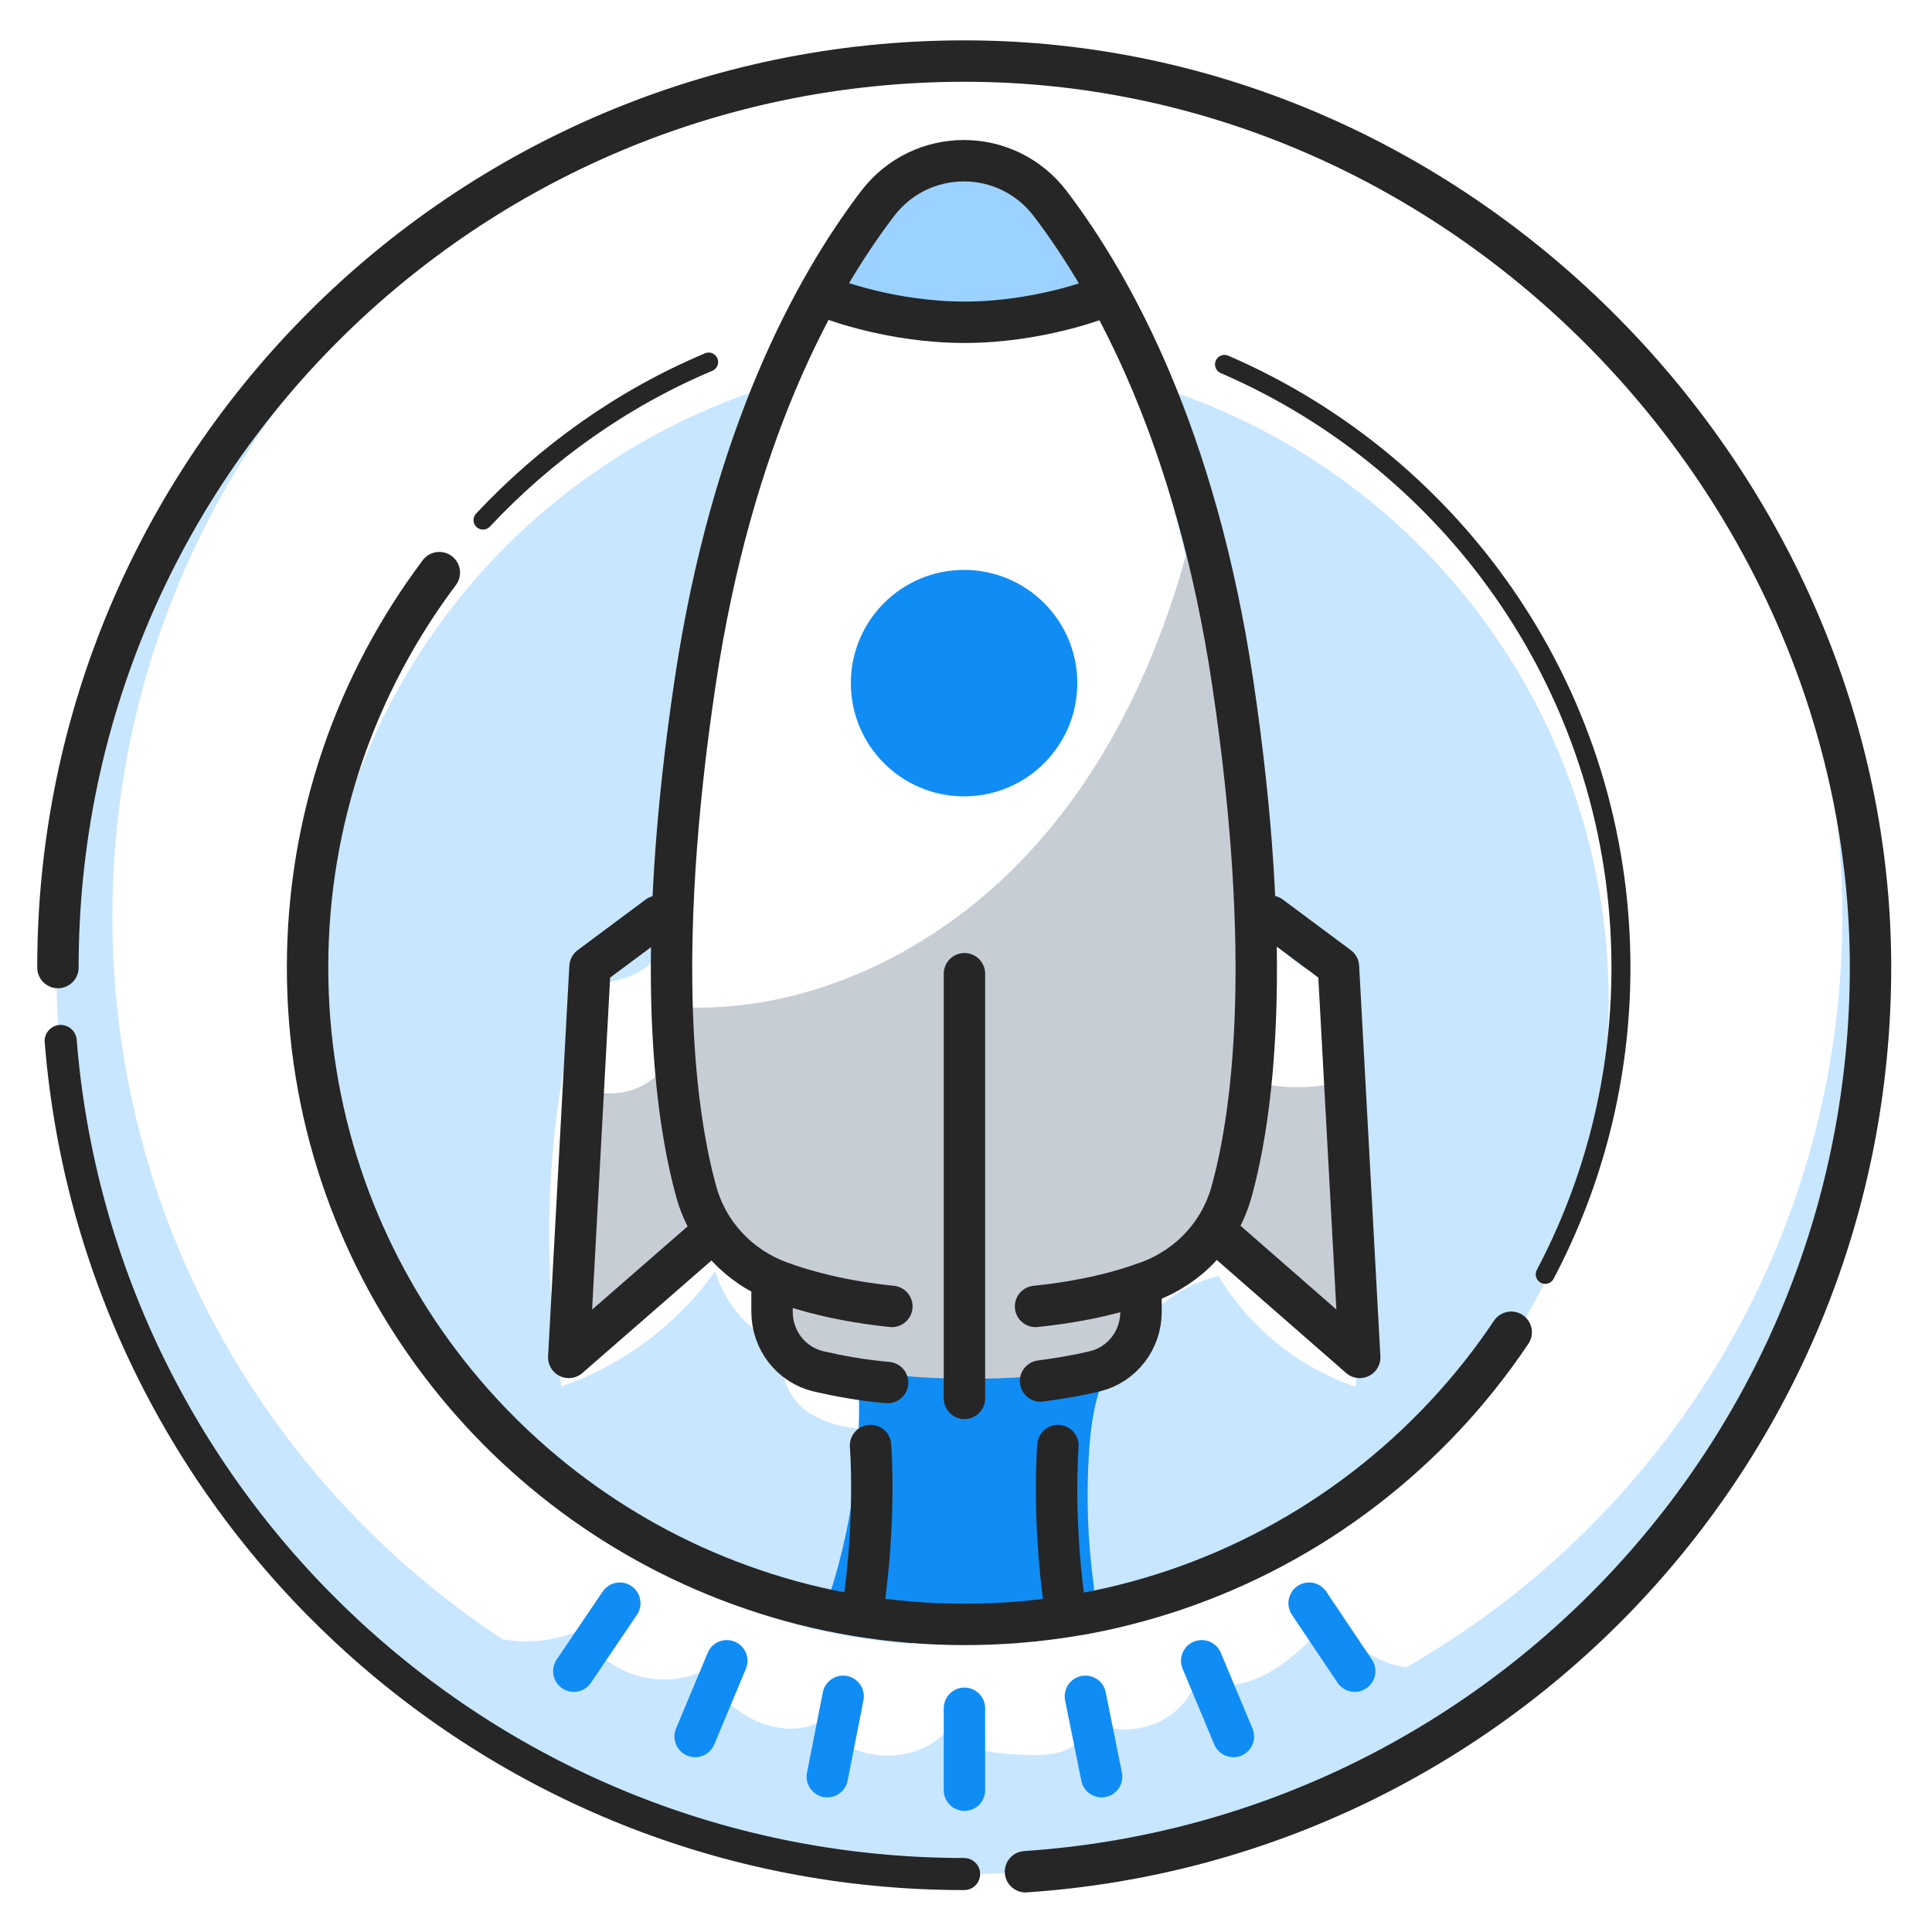 <svg fill="none" height="56" viewBox="0 0 56 56" width="56" xmlns="http://www.w3.org/2000/svg"><path d="m24.215 8.434c2.117.806 4.458.75 6.698.448.302-.045.638-.101.851-.336.034-.045.067-.09.078-.146 0-.056 0-.112-.022-.157-.146-.459-.302-.93-.504-1.366-.269-.582-.638-1.109-1.086-1.568-.202-.202-.414-.392-.683-.493-.19-.067-.392-.09-.594-.101-.482-.034-.952-.022-1.434.011-.426.034-.862.101-1.21.347-.157.112-.291.258-.426.414-.627.728-1.142 1.546-1.523 2.43" fill="#9bd2ff"/><path d="m13.922 47.331c.93.358 1.994.325 2.901-.09.594 1.187 2.173 1.77 3.405 1.254.47.493.952 1.008 1.557 1.322s1.366.414 1.971.09c.784 1.165 2.688 1.322 3.651.302.571.526 1.411.616 2.184.65.414.022.851.034 1.243-.112s.739-.493.762-.907c1.053.683 2.677.101 3.058-1.098.683.258 1.456.101 2.094-.246s1.154-.874 1.669-1.389c1.803 1.198 1.893 1.389 4.054 1.176 0 0-.963 1.232-4.514 2.43s-8.053 2.363-11.502 2.206-5.544-.448-7.717-1.232-2.71-1.008-4.043-1.669" fill="#c8e6ff"/><path d="m25.525 41.474c-.717-.056-1.456-.123-2.061-.515s-.986-1.221-.638-1.848c-.997-.381-1.792-1.243-2.094-2.262-1.098 1.534-2.677 2.722-4.458 3.338-.56-3.438-.459-6.989.302-10.382.09-.392.202-.806.504-1.064.347-.291.829-.291 1.243-.47 1.187-.504 1.366-2.072 1.422-3.371.213-4.738 1.232-9.43 3.002-13.832-7.818 2.24-13.552 9.43-13.552 17.965 0 9.834 7.594 17.875 17.237 18.626.056-2.094-.246-4.2-.907-6.182z" fill="#c8e6ff"/><path d="m32.984 11.043c1.277 4.222 2.262 8.523 2.912 12.891.235 1.557.571 3.349 1.938 4.133.459.269 1.042.414 1.333.862.179.28.213.627.246.963.269 3.427.224 6.888-.123 10.304-1.646-.56-3.08-1.725-3.976-3.214-1.165.28-2.184 1.109-2.71 2.184-.157.325-.28.672-.526.918-.403.403-1.075.493-1.366.963-.134.213-.168.47-.19.717-.19 1.915.123 3.864.84 5.645 8.68-1.613 15.266-9.218 15.266-18.379 0-8.568-5.768-15.781-13.63-17.987z" fill="#c8e6ff"/><path d="m49.246 12.734c2.621 3.965 4.155 8.714 4.155 13.821 0 13.843-11.222 25.066-25.077 25.066s-25.066-11.222-25.066-25.066c0-10.181 6.07-18.928 14.773-22.859-9.61 3.909-16.397 13.328-16.397 24.349 0 14.515 11.76 26.275 26.275 26.275s26.275-11.76 26.275-26.275c0-5.712-1.826-10.998-4.928-15.31z" fill="#c8e6ff"/><path d="m24.058 46.189c.706-2.195.974-4.502.784-6.787 1.21-.101 2.43.022 3.651-.056 1.378-.09 2.744-.448 4.122-.381-.795.874-.986 2.061-1.053 3.192-.078 1.254-.034 2.509.134 3.752.022.157.034.325-.078.437-.09.09-.235.123-.37.134-2.094.291-4.245.213-6.306-.224" fill="#0f8df4"/><path d="m17.069 31.584c.672.246 1.467.067 1.982-.426s.706-1.288.493-1.971c3.875.246 7.706-1.658 10.326-4.525 2.632-2.867 4.155-6.597 4.95-10.405.862 5.645 1.333 11.357 1.434 17.069.941.269 1.96.246 2.89-.045.47 2.554.717 5.163.728 7.762-.706.045-1.299-.459-1.814-.941-.918-.84-1.848-1.691-2.766-2.531-.358.594-.941 1.03-1.613 1.21-.168.045-.358.09-.47.224-.09.123-.09.291-.101.448-.034.84-.459 1.702-1.21 2.083-.358.179-.762.235-1.154.28-2.43.28-4.917.168-7.314-.347-.179-.034-.37-.078-.526-.19-.448-.336-.336-1.019-.37-1.579 0-.157-.034-.314-.134-.426s-.246-.157-.381-.213c-.638-.246-1.165-.762-1.445-1.389-1.355 1.333-2.71 2.677-4.066 4.01.403-2.643.56-5.32.448-7.997" fill="#c7cdd4"/><g stroke-linecap="round" stroke-linejoin="round"><path d="m29.724 54.253c13.686-.918 24.494-12.298 24.494-26.219s-11.76-26.264-26.264-26.264-26.275 11.76-26.275 26.275" stroke="#262626" stroke-width="1.2"/><path d="m1.759 30.173c1.086 13.518 12.398 24.147 26.186 24.147" stroke="#262626" stroke-width=".93"/><path d="m30.016 37.867c1.411-.146 2.486-.426 3.27-.717 1.176-.437 2.072-1.389 2.408-2.598.605-2.173 1.243-6.686.034-14.784-1.064-7.09-3.438-11.435-5.286-13.866-1.266-1.658-3.741-1.658-5.006 0-1.848 2.43-4.222 6.776-5.286 13.866-1.21 8.086-.571 12.6.034 14.784.336 1.21 1.232 2.162 2.408 2.598.784.291 1.859.571 3.259.717" stroke="#262626" stroke-width="1.2"/><path d="m31.797 8.669s-1.725.672-3.842.672-3.842-.672-3.842-.672" stroke="#262626" stroke-width="1.2"/><path d="m27.955 28.224v12.309" stroke="#262626" stroke-width="1.2"/><path d="m19.073 26.555-1.971 1.467-.616 11.323 3.92-3.416" stroke="#262626" stroke-width="1.2"/><path d="m36.825 26.555 1.971 1.467.616 11.323-3.909-3.416" stroke="#262626" stroke-width="1.2"/><path d="m30.161 40.029c.582-.078 1.109-.168 1.568-.28.795-.19 1.344-.907 1.344-1.725v-.795" stroke="#262626" stroke-width="1.2"/><path d="m22.378 37.15v.874c0 .818.549 1.534 1.344 1.725.582.134 1.243.258 2.005.325" stroke="#262626" stroke-width="1.2"/><path d="m25.233 41.899s.168 2.072-.213 4.693" stroke="#262626" stroke-width="1.2"/><path d="m30.665 41.899s-.168 2.027.19 4.592" stroke="#262626" stroke-width="1.2"/><path d="m44.789 36.938c1.4-2.654 2.195-5.678 2.195-8.893 0-7.84-4.726-14.56-11.491-17.483" stroke="#262626" stroke-width=".55"/><path d="m12.734 16.598c-2.397 3.192-3.819 7.146-3.819 11.446 0 8.366 5.398 15.467 12.891 18.021 1.926.661 3.998 1.019 6.149 1.019s4.166-.347 6.07-.986c4.032-1.355 7.459-4.021 9.778-7.482" stroke="#262626" stroke-width="1.2"/><path d="m20.541 10.494c-2.498 1.053-4.715 2.632-6.541 4.581" stroke="#262626" stroke-width=".55"/><path d="m27.955 49.515v2.374" stroke="#0f8df4" stroke-width="1.2"/><path d="m31.461 49.168.47 2.33" stroke="#0f8df4" stroke-width="1.2"/><path d="m34.832 48.138.918 2.195" stroke="#0f8df4" stroke-width="1.2"/><path d="m37.945 46.469 1.322 1.971" stroke="#0f8df4" stroke-width="1.2"/><path d="m24.439 49.168-.459 2.33" stroke="#0f8df4" stroke-width="1.2"/><path d="m21.067 48.138-.918 2.195" stroke="#0f8df4" stroke-width="1.2"/><path d="m17.965 46.469-1.333 1.971" stroke="#0f8df4" stroke-width="1.2"/></g><path d="m27.944 23.083c1.812 0 3.282-1.469 3.282-3.282s-1.469-3.282-3.282-3.282-3.282 1.469-3.282 3.282 1.469 3.282 3.282 3.282z" fill="#0f8df4"/></svg>
